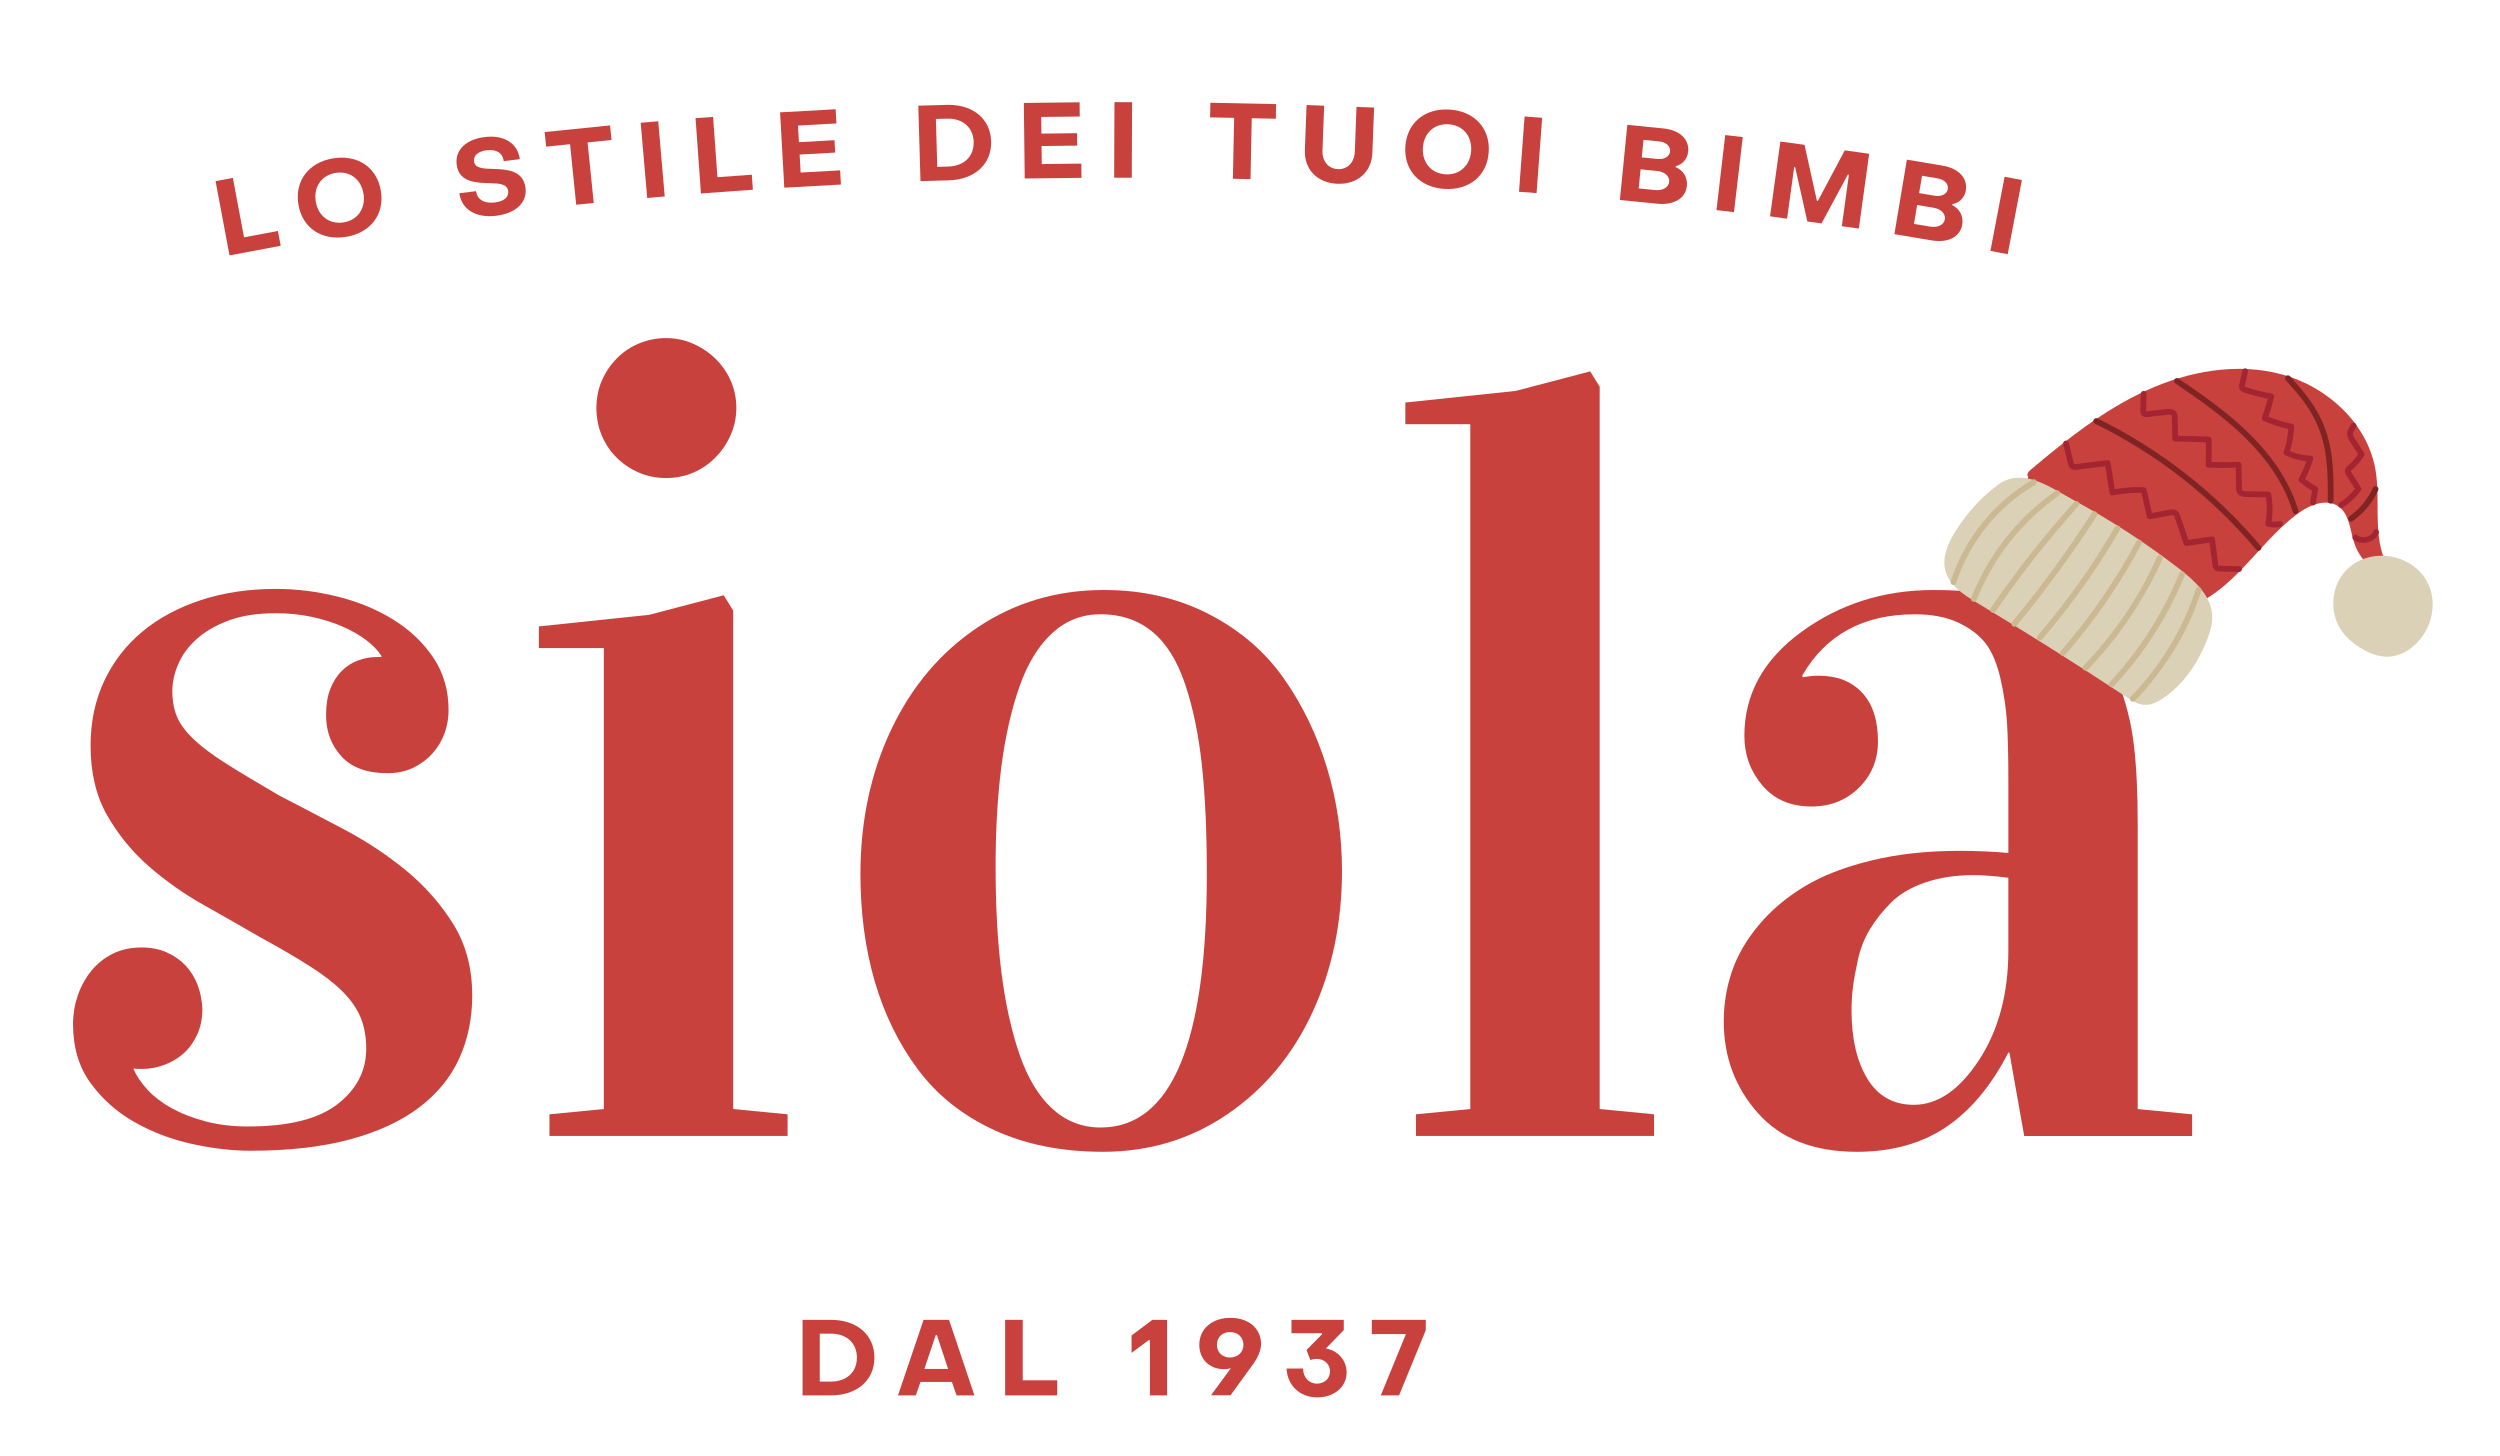 <?xml version="1.0" encoding="UTF-8"?><svg id="Livello_1" xmlns="http://www.w3.org/2000/svg" viewBox="0 0 1097 639"><defs><style>.cls-1{fill:#dbd1b7;}.cls-2{fill:#c9413d;}.cls-3{stroke:#a32532;}.cls-3,.cls-4,.cls-5{fill:none;stroke-linecap:round;stroke-linejoin:round;stroke-width:2.54px;}.cls-4{stroke:#7f2323;}.cls-5{stroke:#cbb992;}</style></defs><g><g><path class="cls-2" d="M94.59,79.49l7.59-1.43,4.9,26.08,14.87-2.79,1.22,6.5-22.46,4.22-6.12-32.58Z"/><path class="cls-2" d="M130.92,89.6c-1.65-10.34,4.64-18.41,15.35-20.13,10.7-1.71,19.21,4,20.86,14.34,1.66,10.38-4.64,18.42-15.35,20.13-10.71,1.71-19.2-3.95-20.86-14.34Zm28.58-4.57c-1.03-6.43-6.05-10.15-12.21-9.17-6.16,.99-9.77,6.09-8.74,12.52,1.03,6.43,6.06,10.2,12.22,9.21,6.16-.98,9.77-6.13,8.74-12.57Z"/><path class="cls-2" d="M201.58,84.78l7.3-.89c.49,3.6,3.48,5.53,8.29,4.95,3.97-.48,6.14-2.34,5.82-4.97-.38-3.14-3.83-3.38-7.83-3.5-5.88-.13-13.81-.2-14.77-8.15-.77-6.33,3.96-11.08,12.37-12.09,8.5-1.03,14.5,2.84,15.33,9.72l-7.07,.85c-.38-3.56-3.22-5.28-7.38-4.78-3.88,.47-5.95,2.36-5.65,4.81,.38,3.19,4.15,3.3,8.38,3.39,5.88,.18,13.28,.55,14.23,8.36,.77,6.37-4.22,11.15-12.96,12.21-8.92,1.08-15.17-2.9-16.06-9.91Z"/><path class="cls-2" d="M250.15,63.27l-10.51,1.07-.65-6.39,28.7-2.92,.65,6.39-10.51,1.07,2.7,26.58-7.69,.78-2.7-26.58Z"/><path class="cls-2" d="M281.14,53.87l7.69-.66,2.85,33-7.69,.67-2.85-33Z"/><path class="cls-2" d="M305.2,51.86l7.7-.56,1.91,26.45,15.08-1.09,.47,6.59-22.78,1.64-2.38-33.04Z"/><path class="cls-2" d="M342.28,49.3l24.39-1.36,.35,6.22-16.86,.94,.41,7.29,15.61-.87,.31,5.43-15.61,.87,.44,7.9,17.33-.97,.35,6.22-24.85,1.39-1.85-33.08Z"/><path class="cls-2" d="M402.95,46.38l12.41-.36c11.44-.33,19.26,6.05,19.55,16,.29,9.95-7.15,16.77-18.58,17.11l-12.42,.36-.96-33.11Zm13.2,26.7c6.79-.2,11.27-4.38,11.09-10.84-.19-6.42-4.91-10.38-11.7-10.18l-4.88,.14,.61,21.02,4.88-.14Z"/><path class="cls-2" d="M449.28,45.17l24.44-.29,.07,6.24-16.9,.2,.08,7.31,15.64-.19,.06,5.45-15.64,.19,.1,7.91,17.36-.2,.07,6.24-24.91,.29-.39-33.15Z"/><path class="cls-2" d="M489.04,44.82l7.72,.03-.14,33.15-7.73-.03,.14-33.15Z"/><path class="cls-2" d="M541.55,51.72l-10.57-.21,.13-6.42,28.86,.59-.13,6.42-10.57-.21-.55,26.72-7.72-.16,.54-26.72Z"/><path class="cls-2" d="M572.57,65.95l.75-19.86,7.72,.29-.74,19.67c-.18,4.7,2.63,8.02,6.82,8.17,4.19,.16,7.19-2.99,7.37-7.64l.74-19.67,7.72,.29-.75,19.86c-.32,8.51-6.62,13.9-15.32,13.58-8.74-.33-14.62-6.19-14.3-14.69Z"/><path class="cls-2" d="M616.66,64.43c.61-10.45,8.49-16.99,19.31-16.36,10.82,.63,17.9,8.03,17.29,18.48-.61,10.5-8.49,16.98-19.32,16.35-10.82-.63-17.9-7.98-17.29-18.48Zm28.89,1.68c.38-6.5-3.73-11.22-9.96-11.58-6.22-.36-10.85,3.85-11.23,10.35-.38,6.5,3.73,11.26,9.95,11.62s10.85-3.89,11.23-10.39Z"/><path class="cls-2" d="M668.99,51.11l7.71,.57-2.46,33.04-7.7-.57,2.45-33.04Z"/><path class="cls-2" d="M714.07,54.79l15.93,1.58c7.13,.71,11.3,4.82,10.77,10.19-.33,3.29-2.68,5.72-5.45,6.33l-.04,.46c3.19,1.25,5.31,4.46,4.93,8.21-.55,5.51-5.67,8.55-12.93,7.83l-16.48-1.64,3.27-32.97Zm12.21,28.61c3.33,.33,5.92-1.19,6.16-3.64,.24-2.41-1.99-4.41-5.33-4.74l-7.22-.72-.83,8.38,7.22,.72Zm1.03-13.65c3.01,.3,5.3-1.06,5.52-3.33,.22-2.27-1.75-4.05-4.76-4.35l-6.9-.69-.76,7.69,6.9,.68Z"/><path class="cls-2" d="M757.04,59.26l7.68,.9-3.85,32.93-7.68-.9,3.84-32.93Z"/><path class="cls-2" d="M781.23,62.1l10.6,1.46,5.41,24.52,.46,.06,11.79-22.15,10.69,1.47-4.52,32.83-7.47-1.03,3.11-22.59-.46-.06-11.55,21.43-6.23-.86-5.32-23.75-.46-.06-3.11,22.59-7.47-1.03,4.52-32.82Z"/><path class="cls-2" d="M836.74,70.06l15.79,2.65c7.07,1.19,10.96,5.57,10.07,10.89-.55,3.26-3.05,5.53-5.86,5.95l-.08,.46c3.11,1.47,5,4.8,4.38,8.52-.92,5.46-6.23,8.16-13.44,6.95l-16.34-2.74,5.48-32.68Zm10.27,29.38c3.31,.55,5.98-.79,6.39-3.22,.4-2.39-1.69-4.53-5-5.08l-7.16-1.2-1.39,8.31,7.16,1.2Zm1.95-13.55c2.98,.5,5.36-.71,5.73-2.96,.38-2.25-1.47-4.16-4.46-4.66l-6.84-1.15-1.28,7.62,6.84,1.15Z"/><path class="cls-2" d="M879.61,77.56l7.59,1.45-6.23,32.54-7.58-1.45,6.23-32.54Z"/></g><g><path class="cls-2" d="M109.03,494.29c17.61,0,30.62-3.25,39.04-9.76,8.42-6.51,12.63-14.64,12.63-24.4,0-5.11-.81-9.64-2.43-13.59-1.62-3.95-4.25-7.74-7.88-11.39-3.63-3.64-8.42-7.36-14.37-11.15-5.95-3.8-13.32-8.09-22.13-12.9-7.72-4.48-15.91-9.15-24.56-14.02-8.65-4.86-16.64-10.5-23.98-16.91-7.34-6.41-13.44-13.86-18.3-22.36-4.87-8.49-7.3-18.69-7.3-30.58,0-10.5,2-20,6.02-28.5,4.01-8.49,9.61-15.72,16.8-21.66s15.76-10.54,25.72-13.79c9.96-3.24,20.89-4.87,32.78-4.87,8.96,0,17.96,1.12,26.99,3.36,9.04,2.24,17.18,5.6,24.45,10.08,7.26,4.48,13.13,10.05,17.61,16.68,4.48,6.64,6.72,14.37,6.72,23.17,0,3.4-.58,6.72-1.74,9.96-1.16,3.24-2.9,6.18-5.21,8.81s-5.14,4.75-8.46,6.37c-3.32,1.62-7.15,2.43-11.47,2.43-8.96,0-15.68-2.47-20.16-7.41-4.48-4.94-6.72-10.97-6.72-18.07,0-4.48,.61-8.3,1.86-11.47,1.24-3.16,2.89-5.79,4.98-7.88,2.09-2.09,4.48-3.63,7.18-4.63,2.7-1,5.44-1.51,8.22-1.51h2.08v-.45c-1.54-2.44-3.78-4.77-6.72-6.99-2.93-2.21-6.41-4.2-10.43-5.95-4.02-1.75-8.5-3.16-13.44-4.23-4.95-1.07-10.2-1.6-15.76-1.6-8.19,0-15.14,1.08-20.85,3.24-5.72,2.16-10.39,4.89-14.02,8.2-3.64,3.32-6.3,6.97-8,10.97-1.7,4.01-2.55,7.86-2.55,11.55,0,4.47,.69,8.32,2.08,11.55,1.39,3.24,3.82,6.51,7.3,9.82,3.48,3.32,8.26,6.89,14.36,10.74,6.1,3.85,13.79,8.47,23.05,13.86,8.96,4.63,18.42,9.58,28.38,14.83,9.96,5.25,19.11,11.32,27.46,18.19,8.34,6.88,15.25,14.75,20.74,23.63,5.48,8.89,8.22,19.27,8.22,31.17,0,10.04-1.89,19.23-5.68,27.57-3.79,8.34-9.65,15.52-17.61,21.55-7.96,6.03-18.07,10.7-30.36,14.02-12.28,3.32-26.84,4.98-43.67,4.98-8.03,0-16.6-1-25.72-3.01-9.12-2.01-17.53-5.21-25.25-9.62-7.73-4.4-14.13-10.12-19.23-17.15-5.1-7.02-7.65-15.64-7.65-25.83,0-4.32,.7-8.49,2.08-12.51,1.39-4.02,3.36-7.61,5.91-10.77,2.55-3.16,5.68-5.68,9.38-7.53s7.95-2.78,12.74-2.78c4.17,0,7.88,.74,11.12,2.2,3.24,1.47,5.98,3.4,8.22,5.79,2.24,2.4,3.98,5.21,5.21,8.46,1.24,3.24,1.93,6.72,2.09,10.43,0,4.33-.77,8.15-2.32,11.47-1.55,3.32-3.56,6.06-6.02,8.22-2.47,2.17-5.29,3.82-8.46,4.98-3.17,1.16-6.29,1.74-9.38,1.74h-1.97c-.7,0-1.35-.08-1.97-.23v.47c1.39,3.12,3.48,6.16,6.26,9.12,2.78,2.96,6.29,5.61,10.54,7.95,4.25,2.34,9.19,4.25,14.83,5.73,5.64,1.48,11.85,2.22,18.65,2.22Z"/><path class="cls-2" d="M236.46,284.37v-9.5l48.43-5.1,32.67-8.57,4.17,6.72v218.72l23.86,2.32v9.5h-104.49v-9.5l23.86-2.32v-202.27h-28.5Zm25.25-105.42c0-4.32,.81-8.34,2.43-12.05,1.62-3.71,3.82-6.95,6.6-9.73,2.78-2.78,6.03-4.94,9.73-6.49,3.71-1.54,7.64-2.32,11.81-2.32s8.11,.81,11.82,2.44c3.71,1.62,6.99,3.82,9.85,6.6,2.85,2.78,5.1,6.03,6.72,9.73,1.62,3.71,2.43,7.64,2.43,11.82s-.81,8.11-2.43,11.81c-1.62,3.71-3.82,6.99-6.6,9.85-2.78,2.86-6.02,5.1-9.73,6.72-3.71,1.62-7.72,2.43-12.05,2.43s-8.34-.81-12.05-2.43c-3.71-1.62-6.95-3.82-9.73-6.6-2.78-2.78-4.94-6.03-6.49-9.73-1.55-3.71-2.32-7.72-2.32-12.05Z"/><path class="cls-2" d="M377.56,383.54c0-23.32,4.52-44.49,13.55-63.49,9.04-19,21.7-33.94,38-44.83,16.29-10.89,34.71-16.33,55.26-16.33,16.99,0,32.32,3.51,45.99,10.54,13.67,7.03,24.64,16.42,32.9,28.15,8.26,11.74,14.6,24.83,19,39.27,4.4,14.45,6.6,29.54,6.6,45.29,0,22.71-4.32,43.41-12.97,62.1-8.65,18.69-21.05,33.56-37.18,44.6-16.14,11.04-34.41,16.57-54.8,16.57-18.07,0-34.02-3.21-47.85-9.62-13.82-6.41-24.94-15.29-33.36-26.64-8.42-11.35-14.71-24.21-18.88-38.58-4.17-14.37-6.26-30.04-6.26-47.03Zm59.31-2.78c0,17.11,.85,32.41,2.55,45.9,1.7,13.49,4.33,25.43,7.88,35.84,3.55,10.4,8.34,18.38,14.37,23.93,6.03,5.55,13.13,8.32,21.32,8.32,31.05,0,46.57-37.07,46.57-111.22,0-18.65-.74-34.68-2.2-48.09-1.47-13.41-3.94-25.24-7.42-35.5-3.48-10.25-8.3-17.88-14.48-22.89-6.18-5.01-13.67-7.52-22.48-7.52-8.19,0-15.29,2.78-21.32,8.33-6.03,5.55-10.81,13.41-14.37,23.58-3.55,10.17-6.18,21.81-7.88,34.91-1.7,13.1-2.55,27.9-2.55,44.39Z"/><path class="cls-2" d="M616.67,186.13v-9.5l48.43-5.1,32.67-8.57,4.17,6.72V486.64l23.86,2.32v9.5h-104.49v-9.5l23.86-2.32V186.13h-28.5Z"/><path class="cls-2" d="M756.38,448.18c0-7.56,1.2-14.86,3.59-21.89,2.39-7.03,6.29-13.79,11.7-20.27,5.41-6.49,12.05-12.13,19.93-16.91,7.88-4.79,17.65-8.61,29.31-11.47,11.66-2.86,24.6-4.29,38.81-4.29,7.56,0,14.75,.31,21.55,.93v-32.04c0-10.22-.2-18.5-.58-24.85-.38-6.35-1.35-12.89-2.89-19.62-1.55-6.73-3.75-11.92-6.6-15.56-2.86-3.64-6.87-6.66-12.05-9.06-5.18-2.4-11.47-3.6-18.88-3.6-22.55,0-39,8.91-49.35,26.72v.93c2.62-.46,5.02-.7,7.18-.7,8.03,0,14.37,2.48,19,7.44,4.63,4.96,6.95,12.08,6.95,21.37,0,8.05-2.78,14.83-8.34,20.33-5.56,5.5-12.51,8.25-20.85,8.25-9.12,0-16.3-3.09-21.55-9.27-5.25-6.18-7.88-13.44-7.88-21.78,0-18.22,8.38-33.44,25.14-45.64,16.76-12.2,36.03-18.3,57.81-18.3,15.44,0,28.61,1.62,39.5,4.86,10.89,3.24,19.58,7.53,26.06,12.86,6.49,5.33,11.55,12.59,15.18,21.78,3.63,9.19,6.03,18.57,7.18,28.15,1.16,9.58,1.73,21.32,1.73,35.22v124.88l23.87,2.32v9.5h-73.68l-6.49-36.61h-.46c-7.57,14.68-16.72,25.6-27.46,32.78-10.74,7.18-23.75,10.77-39.04,10.77-18.85,0-33.29-5.64-43.33-16.91-10.04-11.27-15.06-24.71-15.06-40.32Zm56.07-4.77c0,12.33,2.32,22.31,6.95,29.94,4.63,7.63,11.43,11.44,20.39,11.44,10.5,0,20.04-6.55,28.61-19.65,8.57-13.1,12.86-29.13,12.86-48.08v-31.9c-6.18-.77-11.2-1.16-15.06-1.16-8.04,0-15.18,1.08-21.43,3.24-6.26,2.16-11.24,5.09-14.94,8.79-3.71,3.7-6.8,7.59-9.27,11.67-2.47,4.08-4.25,8.6-5.33,13.53-1.08,4.93-1.82,9.01-2.2,12.25s-.58,6.55-.58,9.94Z"/></g><g><path class="cls-2" d="M352.17,579.15h12.43c11.45,0,19.09,6.61,19.09,16.57s-7.63,16.57-19.09,16.57h-12.43v-33.14Zm12.43,27.09c6.8,0,11.41-4.05,11.41-10.52s-4.61-10.52-11.41-10.52h-4.89v21.04h4.89Z"/><path class="cls-2" d="M405.27,579.15h11.17l11.12,33.14h-7.82l-2.05-5.91h-13.78l-2.05,5.91h-7.82l11.22-33.14Zm10.76,21.55l-4.93-14.94h-.46l-5.03,14.94h10.43Z"/><path class="cls-2" d="M441.06,579.15h7.72v26.53h15.13v6.61h-22.85v-33.14Z"/><path class="cls-2" d="M504.58,588.04h-.51l-7.54,5.59v-7.64l9.12-6.84h6.47v33.14h-7.54v-24.25Z"/><path class="cls-2" d="M553.36,589.72c0,2.7-1.31,5.77-3.4,8.75l-10.01,13.78h-8.57l8.75-11.92c-1.12,.37-2.14,.47-3.03,.47-6.33,0-10.85-4.37-10.85-10.66,0-7.08,5.63-11.87,13.69-11.87s13.41,4.75,13.41,11.45Zm-19.37,.42c0,3.31,2.42,5.54,5.72,5.54s5.91-2.23,5.91-5.54-2.46-5.68-5.91-5.63c-3.35,0-5.72,2.23-5.72,5.63Z"/><path class="cls-2" d="M564.57,600.52h7.21c0,3.81,2.61,6.61,6.05,6.61s5.77-2.28,5.77-5.4-2.47-5.45-5.82-5.45c-.93,0-2.1,.19-2.79,.51l-1.68-4.42,6.8-6.89v-.46h-13.41v-5.87h22.95v4.52l-7.87,8.05c5.22,.89,9.12,5.12,9.12,10.52,0,6.33-5.45,10.94-12.99,10.94s-13.08-5.35-13.36-12.66Z"/><path class="cls-2" d="M616.93,585.39h-14.99v-6.24h23.69v4.52l-11.73,28.63h-8.01l11.03-26.91Z"/></g></g><g><path class="cls-2" d="M1046.23,245.31c-4.91-12.33-1.59-26.35-3.92-39.42-3.6-20.21-21.13-36.2-40.94-41.59-19.81-5.39-41.27-1.4-59.9,7.2-18.64,8.61-34.89,21.55-50.59,34.78-.89,.75-1.8,2.15-.9,2.89-.52,1.15,.74,2.38,1.91,2.86,28.6,11.61,54.83,28.52,76.42,50.58,15.55-9.54,25.25-26.36,39.91-37.21,5.23-3.87,12.65-6.9,17.96-3.13,4.92,3.49,5,10.59,6.96,16.3,1.49,4.34,4.33,8.21,8.03,10.92,1.76-1.37,3.31-2.82,5.07-4.19Z"/><path class="cls-1" d="M1027.37,252.89c-4.9,7.21-4.67,17.52,.55,24.5,2.04,2.73,4.72,4.93,7.6,6.75,3.8,2.4,8.17,4.22,12.66,4.01,4.89-.23,9.45-2.87,12.78-6.46,5.42-5.84,7.83-14.47,5.74-22.15-4.68-17.22-29.25-21.45-39.33-6.64Z"/><g><path class="cls-1" d="M857.72,233.68c-3.05,5.02-5.57,10.95-4.11,16.64,1.68,6.53,7.98,10.61,13.75,14.09,22.23,13.38,44.19,27.24,65.84,41.54,2.28,1.5,4.67,3.06,7.39,3.31,3.2,.3,6.27-1.27,8.92-3.09,8.8-6.06,15-15.35,18.91-25.29,1.37-3.49,2.5-7.17,2.29-10.91-.48-8.57-7.61-15.1-14.4-20.35-14.58-11.28-30.09-21.36-46.31-30.12-10.62-5.74-22.53-14.94-33.77-6.45-7.37,5.57-13.73,12.75-18.53,20.63Z"/><g><path class="cls-5" d="M892.47,211.58c-16.68,9.76-29.33,25.47-35.31,43.85"/><path class="cls-5" d="M902.7,216.42c-16.54,11.67-29.08,27.58-36.57,46.39"/><path class="cls-5" d="M911.09,221.15c-13.52,15.12-25.09,29.78-36.55,46.51"/><path class="cls-5" d="M919.05,225.64c-10.81,16.83-22.41,32.69-35.18,48.09"/><path class="cls-5" d="M929.14,231.85c-9.92,17.08-21.2,32.95-34.07,47.93"/><path class="cls-5" d="M938.6,238.08c-9.16,17.22-20.56,33.77-33.39,48.46"/><path class="cls-5" d="M947.78,244.7c-8.05,17.95-18.97,34.12-32.61,48.3"/><path class="cls-5" d="M957.5,251.95c-7.34,17.98-17.67,34.14-30.92,48.33"/><path class="cls-5" d="M964.71,258.87c-5.34,17.36-16.15,34.79-28.86,47.77"/></g></g><g><g><path class="cls-4" d="M919.83,184.77c27.38,13.45,51.52,32.31,71.19,55.63"/><path class="cls-4" d="M955.24,167.17c10.96,7.49,21.33,14.68,30.81,23.97,9.47,9.3,17.46,20.45,21.24,33.17"/><path class="cls-4" d="M1003.94,165.97c5.33,6,9.98,11.26,13.41,18.51,5.33,11.28,5.43,22.75,5.33,35.23"/><path class="cls-4" d="M1042.39,214.62c-2.49,5.35-5.98,9.57-10.77,13.01"/></g><g><path class="cls-3" d="M906.56,194.61c.73,3.02,1.31,5.41,2.04,8.42,.16,.64,.36,1.35,.92,1.68,.46,.27,1.04,.22,1.58,.15,4.58-.56,9.15-1.12,13.73-1.68,.7,4.32,1.4,8.63,2.1,12.95,4.52-.93,9.15-1.29,13.75-1.06,.87,3.83,1.74,7.67,2.62,11.5,2.95-.55,5.9-1.1,8.85-1.65,.71-.13,1.49-.26,2.13,.08,.72,.38,1.03,1.22,1.29,1.99,1.28,3.77,2.56,7.54,3.84,11.31,3.75-.55,7.49-1.09,11.24-1.64,.47,3.66,.94,7.32,1.41,10.99,.07,.58,.18,1.21,.64,1.56,.37,.28,.86,.3,1.32,.31,2.82,.07,5.63,.13,8.45,.2"/><path class="cls-3" d="M940.65,172.81c-.08,2.65-.14,4.59-.21,7.24-.01,.49,0,1.04,.34,1.39,.38,.38,1,.35,1.54,.29,2.82-.32,5.64-.65,8.46-.97,1.18-.14,2.65-.14,3.23,.9,.25,.44,.26,.96,.27,1.46,.06,3.11,.12,6.22,.19,9.33,4.91,.13,9.83,.26,14.74,.39-.02,3.71-.04,7.42-.07,11.13,4.37,.14,8.75,.13,13.13-.05,.07,3.34,.14,6.68,.21,10.01,.01,.71,.05,1.48,.49,2.03,.6,.74,1.68,.82,2.63,.84,3.24,.06,6.49,.12,9.73,.18,.81,4.23,.8,8.61-.03,12.84,1.66,.47,3.44,.5,5.11,.08"/><path class="cls-3" d="M985.17,162.89c-.5,2.27-.78,3.52-1.28,5.79-.12,.55-.23,1.17,.07,1.65,.26,.42,.77,.6,1.24,.75,3.74,1.21,7.56,2.17,11.43,2.85-.73,3.26-1.7,6.47-2.89,9.6,3.75,1.64,7.67,2.87,11.68,3.67-.16,3.86-.87,7.7-2.12,11.37,3.25,1.64,6.85,2.55,10.49,2.66-1.01,3.2-2.32,6.3-3.92,9.25,1.87,1.59,3.9,2.99,6.06,4.16-.36,2.13-.63,3.71-.99,5.84"/><path class="cls-3" d="M1032.71,186.76c-.93,2.05-1.71,2.44-1.47,4.09,.07,.45,.15,.91,.4,1.29,1.74,2.7,3.17,4.85,4.62,7.18-1.36,2.25-3.1,4.26-5.12,5.94-.37,.3-.76,.63-.89,1.09-.16,.59,.18,1.2,.51,1.72,1.36,2.15,2.72,4.31,4.09,6.46-1.98,2.85-4.56,5.27-7.53,7.06"/><path class="cls-3" d="M1033.52,235.9c2.96,2.07,7.86,1,9.09-2.39"/></g></g></g></svg>